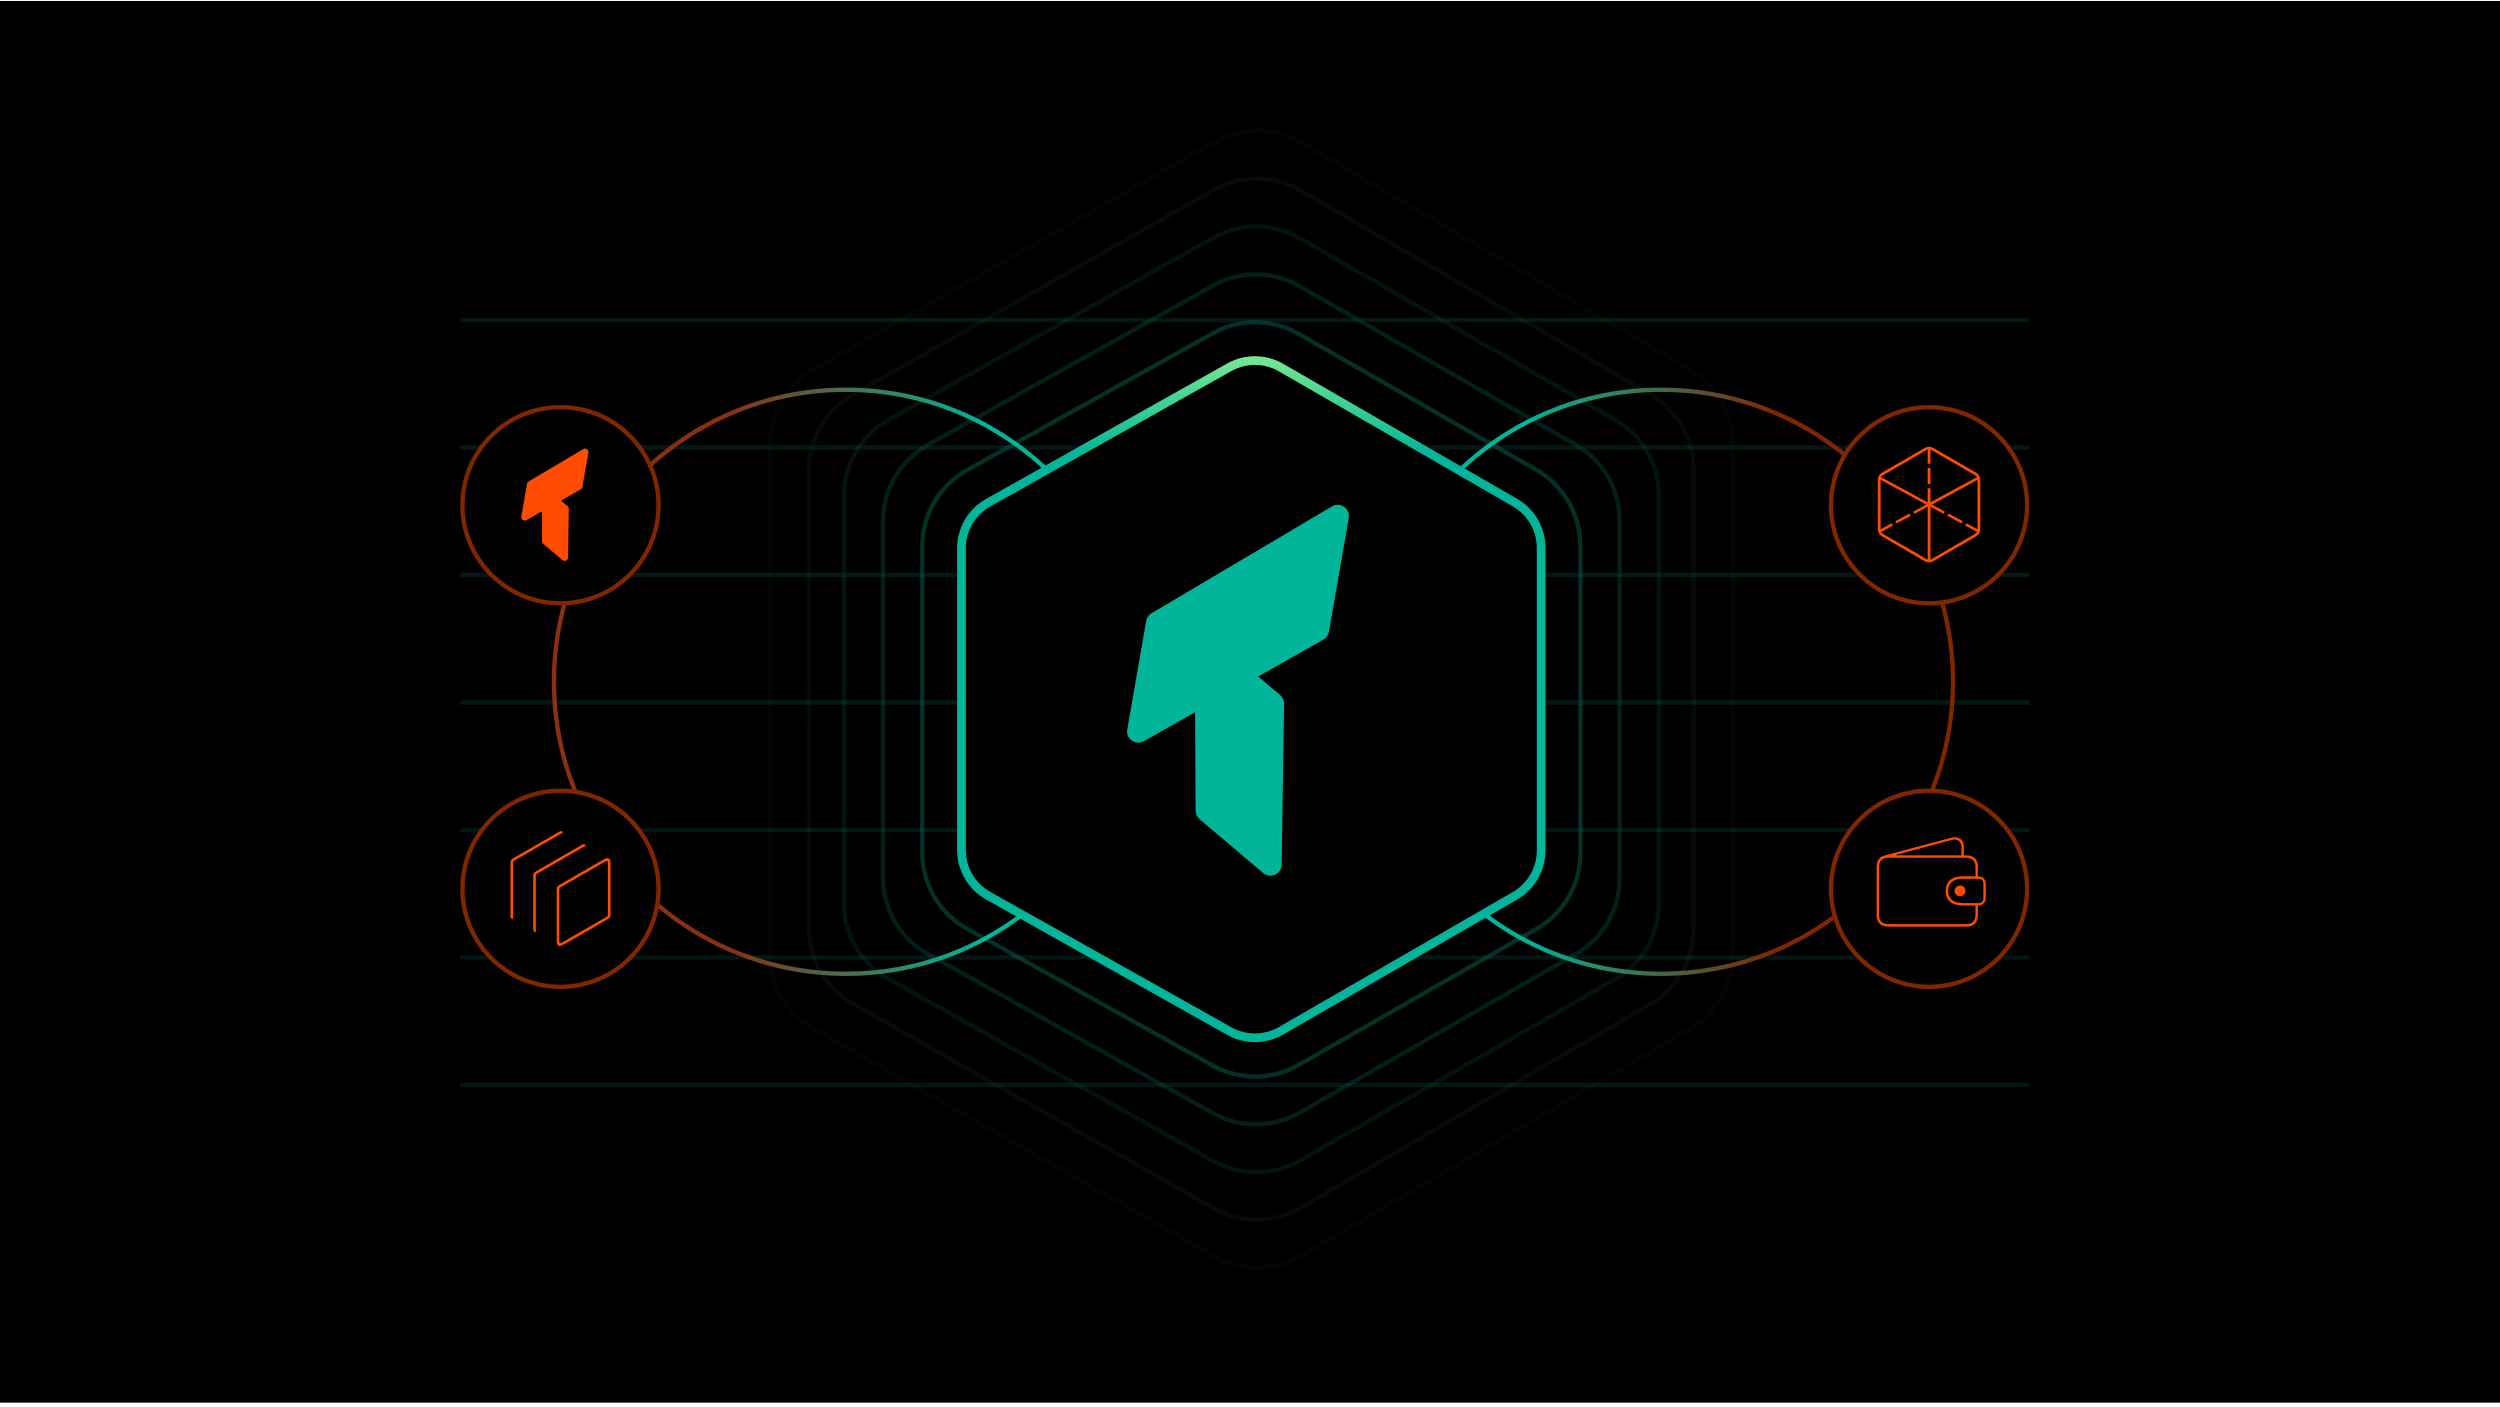 <svg width="478" height="269" viewBox="0 0 478 269" fill="none" xmlns="http://www.w3.org/2000/svg">
    <rect y="0.186" width="478" height="268" fill="black"/>
    <line y1="-0.417" x2="299.999" y2="-0.417" transform="matrix(-1 8.57127e-08 4.38189e-06 -1 388 133.894)" stroke="#13917E" stroke-opacity="0.17" stroke-width="0.833"/>
    <line y1="-0.417" x2="299.999" y2="-0.417" transform="matrix(-1 8.58014e-08 4.62626e-06 -1 387.999 207.019)" stroke="#13917E" stroke-opacity="0.17" stroke-width="0.833"/>
    <line y1="-0.417" x2="299.999" y2="-0.417" transform="matrix(-1 8.5842e-08 4.74729e-06 -1 387.999 182.644)" stroke="#13917E" stroke-opacity="0.17" stroke-width="0.833"/>
    <line y1="-0.417" x2="299.999" y2="-0.417" transform="matrix(-1 8.5842e-08 4.74729e-06 -1 387.999 158.269)" stroke="#13917E" stroke-opacity="0.17" stroke-width="0.833"/>
    <line y1="-0.417" x2="299.999" y2="-0.417" transform="matrix(-1 8.57127e-08 4.38189e-06 -1 388 109.519)" stroke="#13917E" stroke-opacity="0.17" stroke-width="0.833"/>
    <line y1="-0.417" x2="299.999" y2="-0.417" transform="matrix(-1 8.57127e-08 4.38189e-06 -1 388 85.144)" stroke="#13917E" stroke-opacity="0.17" stroke-width="0.833"/>
    <line y1="-0.417" x2="299.999" y2="-0.417" transform="matrix(-1 8.57127e-08 4.38189e-06 -1 388 60.769)" stroke="#13917E" stroke-opacity="0.17" stroke-width="0.833"/>
    <path d="M184.891 177.565L231.888 203.737C236.99 206.578 243.207 206.542 248.275 203.641L293.778 177.6C298.966 174.631 302.166 169.112 302.166 163.135V104.329C302.166 98.352 298.966 92.833 293.778 89.864L248.275 63.822C243.207 60.922 236.99 60.885 231.888 63.727L184.891 89.899C179.608 92.841 176.333 98.413 176.333 104.46V163.004C176.333 169.051 179.608 174.623 184.891 177.565Z" stroke="#094F45" stroke-opacity="0.6" stroke-width="0.833" stroke-linecap="round" stroke-linejoin="round"/>
    <path d="M177.37 182.371L231.97 212.877C237.082 215.734 243.319 215.697 248.398 212.781L301.299 182.406C306.475 179.434 309.666 173.921 309.666 167.952V99.512C309.666 93.543 306.475 88.03 301.299 85.058L248.398 54.683C243.319 51.767 237.082 51.73 231.97 54.587L177.37 85.093C172.099 88.038 168.833 93.604 168.833 99.642V167.821C168.833 173.86 172.099 179.426 177.37 182.371Z" stroke="#094F45" stroke-opacity="0.4" stroke-width="0.833" stroke-linecap="round" stroke-linejoin="round"/>
    <path d="M169.854 187.176L232.055 222.022C237.177 224.891 243.43 224.855 248.517 221.926L308.815 187.211C313.982 184.236 317.166 178.728 317.166 172.767V94.698C317.166 88.736 313.982 83.228 308.815 80.254L248.517 45.538C243.43 42.609 237.177 42.573 232.055 45.442L169.854 80.288C164.592 83.236 161.333 88.797 161.333 94.828V172.636C161.333 178.667 164.592 184.228 169.854 187.176Z" stroke="#094F45" stroke-opacity="0.25" stroke-width="0.833" stroke-linecap="round" stroke-linejoin="round"/>
    <path d="M155.607 196.75L232.167 240.202C237.331 243.132 243.663 243.095 248.791 240.104L323.064 196.783C328.185 193.796 331.334 188.314 331.334 182.386V84.985C331.334 79.057 328.185 73.575 323.064 70.588L248.791 27.267C243.663 24.276 237.331 24.239 232.167 27.169L155.607 70.621C150.39 73.582 147.167 79.118 147.167 85.116V182.255C147.167 188.253 150.39 193.789 155.607 196.75Z" stroke="#3E7044" stroke-opacity="0.05" stroke-width="0.833" stroke-linecap="round" stroke-linejoin="round"/>
    <circle cx="317.583" cy="130.352" r="55.833" stroke="url(#paint0_linear_583_4509)" stroke-width="0.833"/>
    <circle cx="161.75" cy="130.352" r="55.833" transform="rotate(-180 161.75 130.352)" stroke="url(#paint1_linear_583_4509)" stroke-width="0.833"/>
    <circle cx="107.167" cy="169.936" r="18.75" fill="black" stroke="#802600" stroke-width="0.833"/>
    <circle cx="107.167" cy="96.602" r="18.75" fill="black" stroke="#802600" stroke-width="0.833"/>
    <path d="M111.529 85.861C112.007 85.578 112.597 85.986 112.501 86.533L111.352 93.121C111.319 93.312 111.201 93.48 111.032 93.576L107.258 95.709L108.525 96.781C108.673 96.906 108.758 97.092 108.755 97.287L108.615 106.6C108.606 107.149 107.963 107.441 107.543 107.086L103.862 103.97C103.717 103.847 103.632 103.667 103.631 103.477L103.604 97.775L100.638 99.454C100.16 99.724 99.583 99.316 99.677 98.775L100.772 92.494C100.805 92.306 100.918 92.142 101.082 92.045L111.529 85.861Z" fill="#FF4C00"/>
    <path d="M107.045 180.884C106.848 180.884 106.699 180.803 106.597 180.64C106.495 180.477 106.444 180.247 106.444 179.948V170.203C106.444 169.993 106.458 169.83 106.485 169.715C106.512 169.593 106.57 169.491 106.658 169.41C106.746 169.328 106.878 169.237 107.055 169.135L115.488 164.272C115.718 164.137 115.925 164.069 116.108 164.069C116.312 164.069 116.464 164.147 116.566 164.303C116.675 164.459 116.729 164.69 116.729 164.995V174.74C116.729 174.957 116.715 175.123 116.688 175.238C116.668 175.347 116.614 175.442 116.525 175.523C116.437 175.598 116.302 175.689 116.118 175.798L107.675 180.66C107.418 180.81 107.207 180.884 107.045 180.884ZM107.177 180.304C107.231 180.311 107.309 180.287 107.411 180.233L115.925 175.33C116.027 175.283 116.102 175.218 116.149 175.137C116.203 175.049 116.23 174.943 116.23 174.821V164.974C116.23 164.737 116.149 164.622 115.986 164.628C115.912 164.628 115.834 164.656 115.752 164.71L107.248 169.613C107.045 169.722 106.943 169.894 106.943 170.132V179.958C106.943 180.196 107.021 180.311 107.177 180.304ZM102.396 178.239C102.26 178.239 102.152 178.188 102.07 178.087C101.989 177.985 101.948 177.856 101.948 177.7V167.609C101.948 167.399 101.958 167.236 101.979 167.121C102.006 167.005 102.063 166.907 102.152 166.826C102.24 166.744 102.379 166.649 102.569 166.541L111.287 161.506C111.402 161.438 111.514 161.404 111.622 161.404C111.724 161.404 111.809 161.438 111.877 161.506C111.944 161.567 111.985 161.628 111.999 161.689L102.752 167.019C102.677 167.06 102.616 167.104 102.569 167.151C102.528 167.199 102.497 167.253 102.477 167.314C102.457 167.375 102.447 167.45 102.447 167.538V178.239C102.44 178.239 102.423 178.239 102.396 178.239ZM98.072 175.727C97.889 175.727 97.764 175.672 97.696 175.564C97.635 175.449 97.605 175.323 97.605 175.188V165.117C97.605 164.9 97.618 164.734 97.645 164.618C97.672 164.496 97.727 164.398 97.808 164.323C97.896 164.242 98.035 164.147 98.225 164.038L106.943 159.003C107.011 158.962 107.072 158.935 107.126 158.922C107.18 158.908 107.234 158.901 107.289 158.901C107.357 158.901 107.431 158.932 107.513 158.993C107.594 159.047 107.641 159.108 107.655 159.176L98.408 164.506C98.34 164.54 98.283 164.584 98.235 164.639C98.195 164.686 98.161 164.744 98.133 164.812C98.113 164.873 98.103 164.944 98.103 165.025V175.737C98.096 175.73 98.086 175.727 98.072 175.727Z" fill="#FF4C00"/>
    <circle cx="368.834" cy="169.936" r="18.75" fill="black" stroke="#802600" stroke-width="0.833"/>
    <circle cx="368.834" cy="96.602" r="18.75" fill="black" stroke="#802600" stroke-width="0.833"/>
    <path d="M368.569 88.667V85.705H369.098V88.667H368.569ZM368.569 92.549V89.481H369.098V92.549H368.569ZM359.333 101.881L359.153 101.415L361.682 100.04L361.925 100.484L359.333 101.881ZM362.624 100.093L362.391 99.648L365.078 98.188L365.332 98.633L362.624 100.093ZM375.731 100.484L375.985 100.04L378.514 101.415L378.334 101.881L375.731 100.484ZM372.325 98.633L372.579 98.188L375.266 99.648L375.033 100.093L372.325 98.633ZM366.041 98.252L365.797 97.818L368.569 96.316V93.353H369.098V96.316L371.87 97.818L371.616 98.252L368.823 96.739L366.041 98.252ZM359.873 102.579C359.605 102.431 359.397 102.233 359.249 101.986C359.108 101.732 359.037 101.45 359.037 101.14V91.777C359.037 91.474 359.108 91.199 359.249 90.952C359.397 90.698 359.605 90.497 359.873 90.349L367.998 85.652C368.259 85.496 368.534 85.419 368.823 85.419C369.119 85.419 369.398 85.496 369.659 85.652L377.794 90.349C378.055 90.497 378.26 90.698 378.408 90.952C378.556 91.199 378.63 91.474 378.63 91.777V101.14C378.63 101.45 378.556 101.732 378.408 101.986C378.26 102.233 378.055 102.431 377.794 102.579L369.659 107.297C369.398 107.452 369.119 107.53 368.823 107.53C368.534 107.53 368.259 107.452 367.998 107.297L359.873 102.579ZM368.569 106.99V96.623L359.566 91.756V101.246C359.566 101.613 359.721 101.888 360.032 102.071L368.347 106.895C368.382 106.916 368.418 106.934 368.453 106.948C368.488 106.962 368.527 106.976 368.569 106.99ZM368.823 96.178L377.995 91.227C377.918 91.079 377.794 90.956 377.625 90.857L369.299 86.043C368.982 85.86 368.668 85.86 368.358 86.043L360.032 90.857C359.947 90.906 359.873 90.963 359.809 91.026C359.753 91.082 359.704 91.15 359.661 91.227L368.823 96.178ZM369.098 106.99C369.133 106.976 369.169 106.962 369.204 106.948C369.239 106.934 369.274 106.916 369.31 106.895L377.625 102.071C377.943 101.888 378.101 101.613 378.101 101.246V91.756L369.098 96.623V106.99Z" fill="#FF4C00"/>
    <path d="M361.024 177.173C360.307 177.173 359.758 176.982 359.376 176.6C359 176.224 358.812 175.678 358.812 174.962V165.751C358.812 165.154 358.941 164.677 359.197 164.318C359.46 163.954 359.842 163.704 360.343 163.567L372.992 160.192C373.517 160.054 373.968 160.045 374.344 160.165C374.72 160.278 375.003 160.493 375.194 160.809C375.391 161.12 375.49 161.499 375.49 161.946V163.772L375.024 163.763V161.973C375.024 161.454 374.857 161.057 374.523 160.782C374.189 160.508 373.723 160.454 373.126 160.621L362.707 163.379C362.635 163.396 362.602 163.429 362.608 163.477C362.614 163.519 362.65 163.54 362.715 163.54H375.964C376.686 163.54 377.235 163.734 377.611 164.122C377.987 164.503 378.175 165.047 378.175 165.751V167.792H377.71V165.778C377.71 165.199 377.555 164.76 377.244 164.462C376.94 164.157 376.507 164.005 375.946 164.005H361.042C360.463 164.005 360.024 164.157 359.726 164.462C359.427 164.76 359.278 165.199 359.278 165.778V174.935C359.278 175.52 359.427 175.959 359.726 176.251C360.024 176.55 360.463 176.699 361.042 176.699H375.946C376.507 176.699 376.94 176.55 377.244 176.251C377.555 175.959 377.71 175.52 377.71 174.935V172.921H378.175V174.962C378.175 175.666 377.987 176.209 377.611 176.591C377.235 176.979 376.686 177.173 375.964 177.173H361.024ZM374.756 171.372C374.469 171.372 374.225 171.274 374.022 171.077C373.819 170.874 373.717 170.629 373.717 170.343C373.717 170.057 373.819 169.815 374.022 169.618C374.225 169.415 374.469 169.314 374.756 169.314C375.042 169.314 375.284 169.415 375.481 169.618C375.684 169.815 375.785 170.057 375.785 170.343C375.785 170.629 375.684 170.874 375.481 171.077C375.284 171.274 375.042 171.372 374.756 171.372ZM375.266 173.136C374.222 173.136 373.416 172.894 372.849 172.411C372.288 171.928 372.007 171.241 372.007 170.352C372.007 169.451 372.288 168.759 372.849 168.275C373.416 167.792 374.222 167.55 375.266 167.55H378.157C378.635 167.55 379.008 167.681 379.276 167.944C379.551 168.207 379.688 168.591 379.688 169.099V171.587C379.688 172.095 379.551 172.48 379.276 172.742C379.008 173.005 378.635 173.136 378.157 173.136H375.266ZM375.275 172.662H378.274C378.59 172.662 378.826 172.578 378.981 172.411C379.142 172.244 379.223 172.011 379.223 171.713V168.973C379.223 168.681 379.142 168.451 378.981 168.284C378.826 168.111 378.59 168.025 378.274 168.025H375.275C374.38 168.025 373.69 168.224 373.207 168.624C372.73 169.024 372.491 169.6 372.491 170.352C372.491 171.092 372.73 171.662 373.207 172.062C373.69 172.462 374.38 172.662 375.275 172.662Z" fill="#FF4C00"/>
    <path d="M163.113 191.947L232.072 231.044C237.231 233.969 243.557 233.932 248.682 230.946L315.558 191.98C320.682 188.994 323.834 183.51 323.834 177.579V89.791C323.834 83.861 320.682 78.377 315.558 75.391L248.682 36.425C243.557 33.439 237.231 33.401 232.072 36.327L163.113 75.424C157.893 78.384 154.667 83.922 154.667 89.923V177.448C154.667 183.449 157.893 188.987 163.113 191.947Z" stroke="#3E7044" stroke-opacity="0.1" stroke-width="0.833" stroke-linecap="round" stroke-linejoin="round"/>
    <g filter="url(#filter0_d_583_4509)">
        <path d="M188.936 171.254L235.042 197.148C238.12 198.876 241.88 198.854 244.937 197.089L289.665 171.274C292.76 169.488 294.666 166.187 294.666 162.613V104.758C294.666 101.184 292.76 97.883 289.665 96.097L244.937 70.282C241.88 68.517 238.12 68.495 235.042 70.224L188.936 96.117C185.784 97.887 183.833 101.221 183.833 104.836V162.535C183.833 166.15 185.784 169.484 188.936 171.254Z" fill="black"/>
        <path d="M188.936 171.254L235.042 197.148C238.12 198.876 241.88 198.854 244.937 197.089L289.665 171.274C292.76 169.488 294.666 166.187 294.666 162.613V104.758C294.666 101.184 292.76 97.883 289.665 96.097L244.937 70.282C241.88 68.517 238.12 68.495 235.042 70.224L188.936 96.117C185.784 97.887 183.833 101.221 183.833 104.836V162.535C183.833 166.15 185.784 169.484 188.936 171.254Z" stroke="url(#paint2_linear_583_4509)" stroke-width="1.667" stroke-linecap="round" stroke-linejoin="round"/>
    </g>
    <path d="M254.677 96.82C256.255 95.886 258.203 97.231 257.888 99.038L254.095 120.797C253.985 121.43 253.596 121.981 253.037 122.298L240.576 129.344L244.758 132.885C245.249 133.3 245.529 133.914 245.519 134.558L245.053 165.316C245.025 167.13 242.902 168.095 241.517 166.924L229.356 156.63C228.877 156.224 228.599 155.628 228.596 155L228.507 136.169L218.708 141.711C217.13 142.604 215.222 141.259 215.534 139.473L219.151 118.726C219.259 118.108 219.632 117.566 220.172 117.246L254.677 96.82Z" fill="#00B59A"/>
    <defs>
        <filter id="filter0_d_583_4509" x="166.333" y="51.443" width="145.833" height="164.486" filterUnits="userSpaceOnUse" color-interpolation-filters="sRGB">
            <feFlood flood-opacity="0" result="BackgroundImageFix"/>
            <feColorMatrix in="SourceAlpha" type="matrix" values="0 0 0 0 0 0 0 0 0 0 0 0 0 0 0 0 0 0 127 0" result="hardAlpha"/>
            <feOffset/>
            <feGaussianBlur stdDeviation="8.333"/>
            <feComposite in2="hardAlpha" operator="out"/>
            <feColorMatrix type="matrix" values="0 0 0 0 0 0 0 0 0 0.71 0 0 0 0 0.604 0 0 0 0.37 0"/>
            <feBlend mode="normal" in2="BackgroundImageFix" result="effect1_dropShadow_583_4509"/>
            <feBlend mode="normal" in="SourceGraphic" in2="effect1_dropShadow_583_4509" result="shape"/>
        </filter>
        <linearGradient id="paint0_linear_583_4509" x1="340.5" y1="128.284" x2="291.333" y2="128.284" gradientUnits="userSpaceOnUse">
            <stop stop-color="#802600"/>
            <stop offset="1" stop-color="#00B59A"/>
        </linearGradient>
        <linearGradient id="paint1_linear_583_4509" x1="184.667" y1="128.284" x2="135.5" y2="128.284" gradientUnits="userSpaceOnUse">
            <stop stop-color="#893012"/>
            <stop offset="1" stop-color="#00B59A"/>
        </linearGradient>
        <linearGradient id="paint2_linear_583_4509" x1="239.25" y1="67.436" x2="239.25" y2="199.936" gradientUnits="userSpaceOnUse">
            <stop stop-color="#7AEB8F"/>
            <stop offset="0.15" stop-color="#00B59A"/>
        </linearGradient>
    </defs>
</svg>
